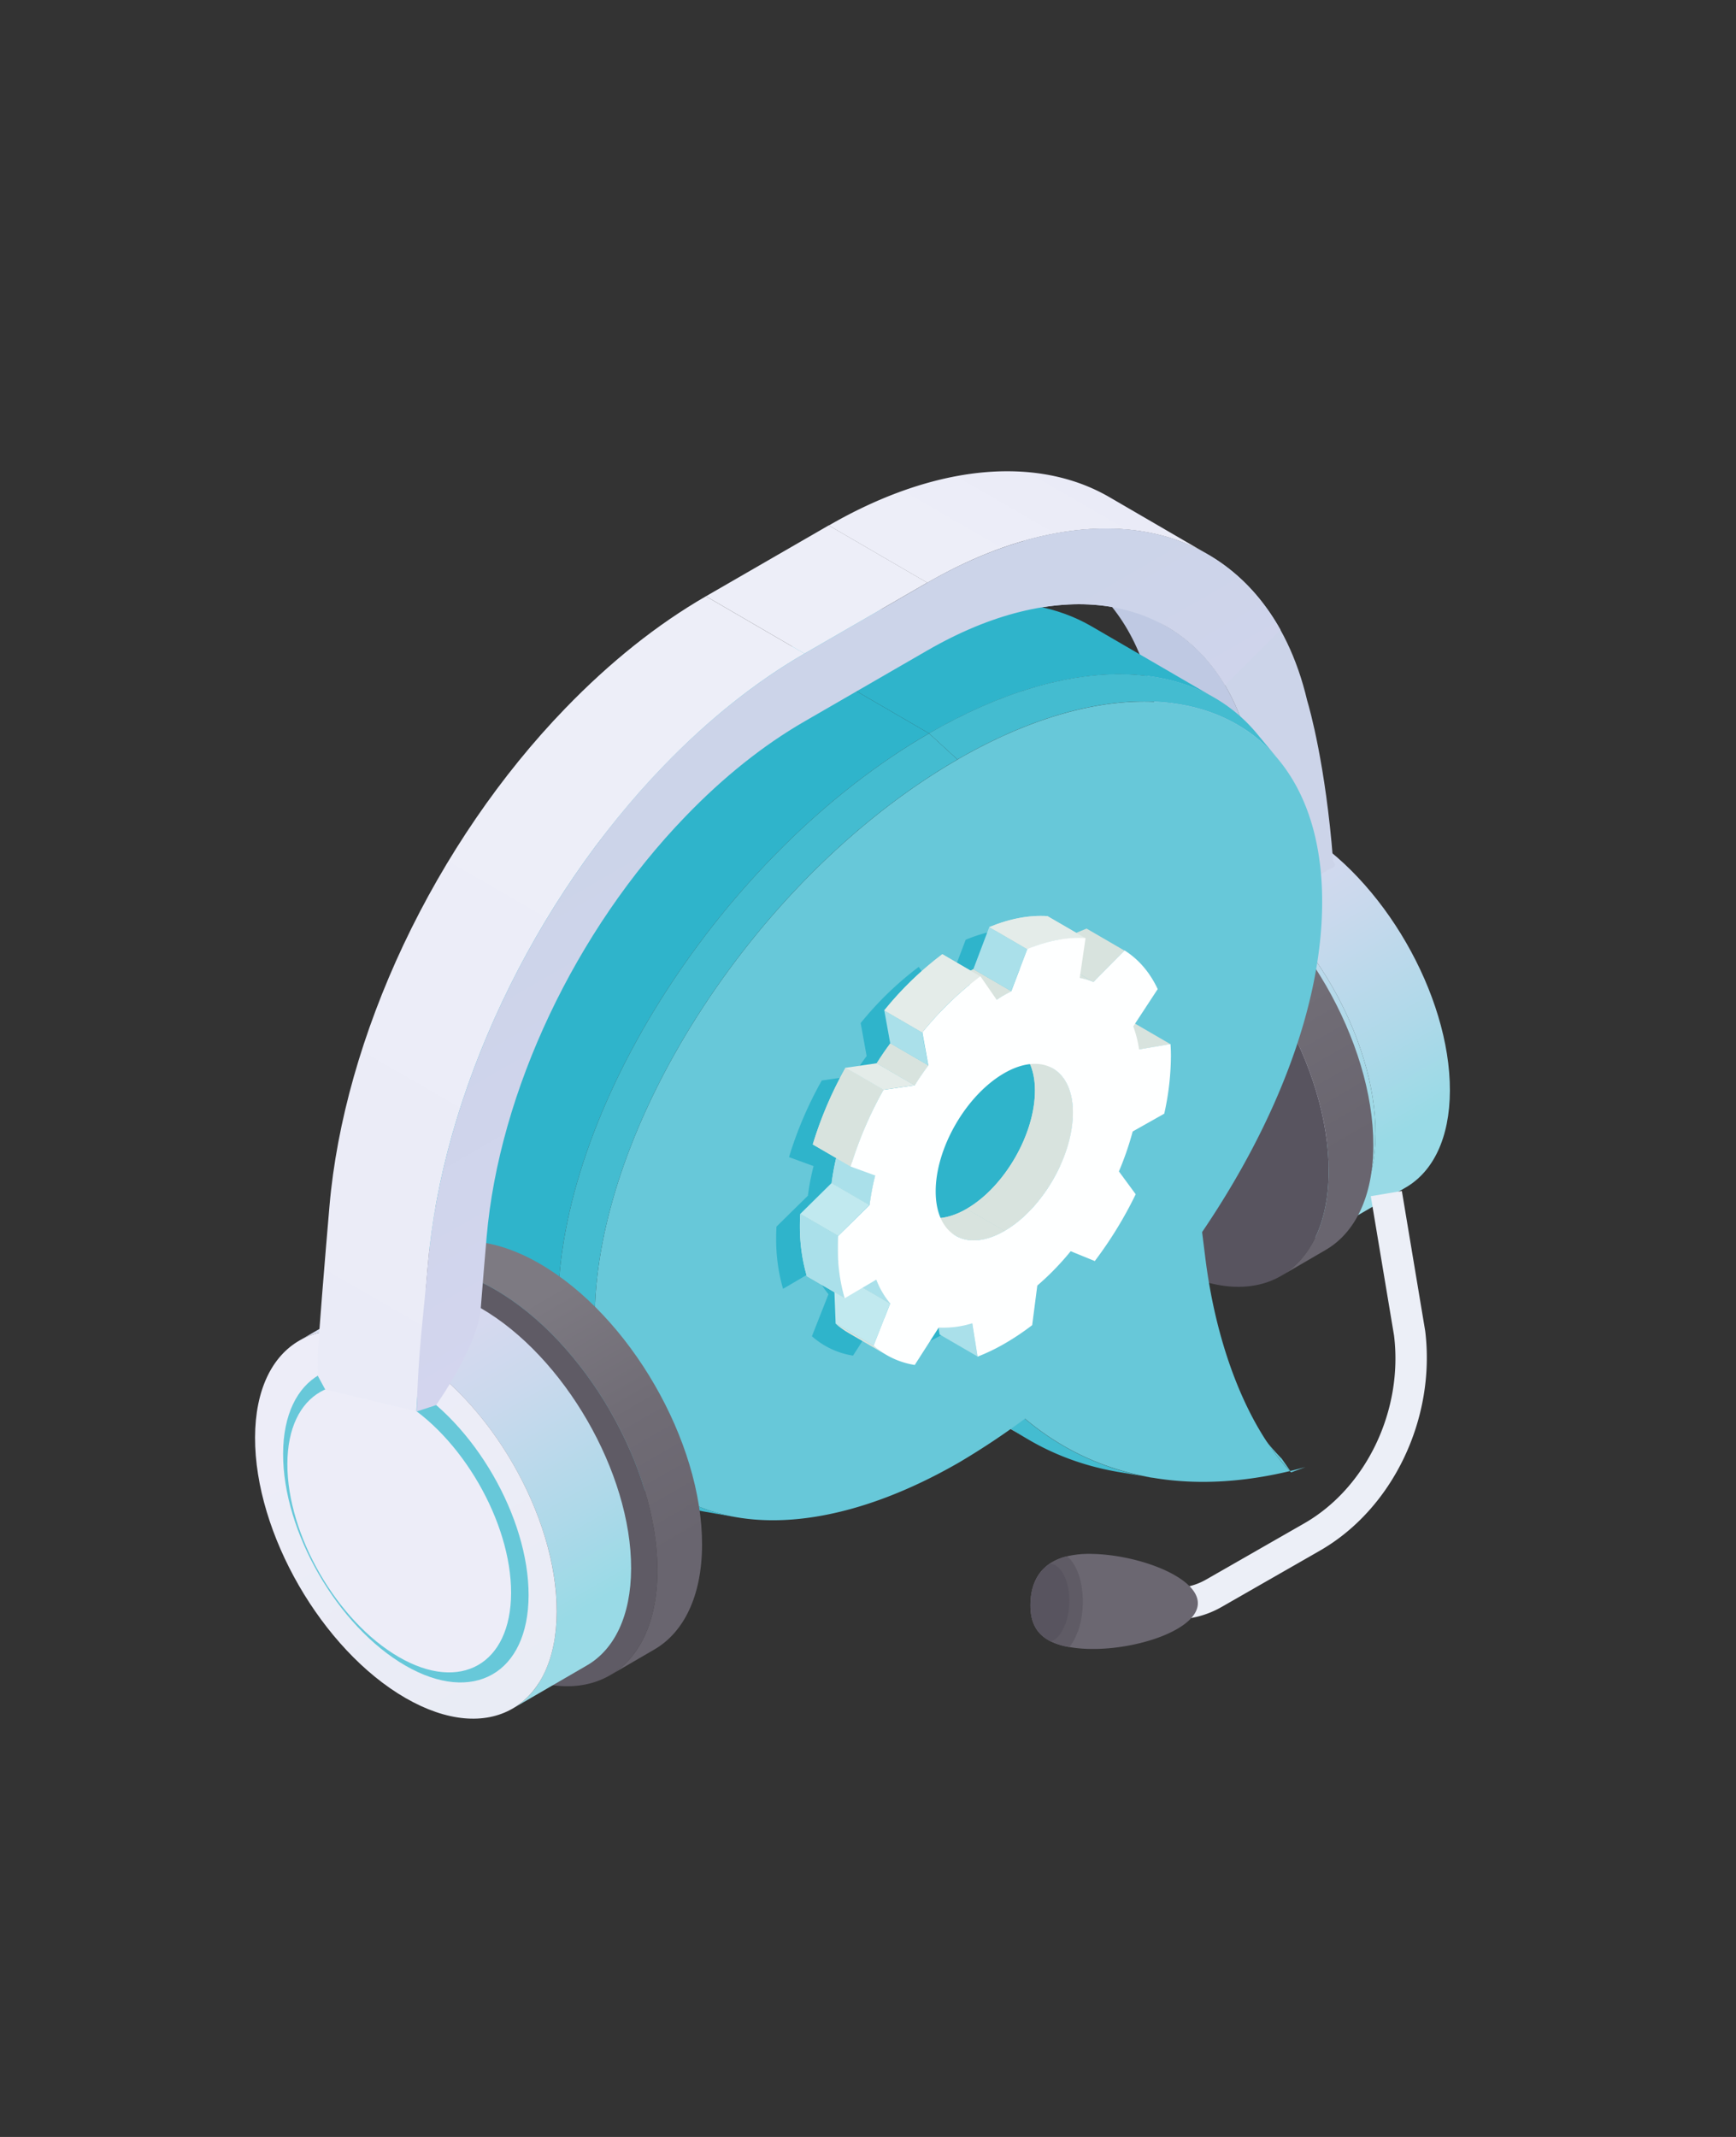 <svg xmlns="http://www.w3.org/2000/svg" xmlns:xlink="http://www.w3.org/1999/xlink" id="Layer_1" data-name="Layer 1" viewBox="0 0 1300 1600"><rect x="0" y="0" width="1300" height="1600" fill="#333333" stroke="none"/><defs><style>.cls-1{fill:none;}.cls-2{fill:url(#linear-gradient);}.cls-3{fill:url(#linear-gradient-2);}.cls-4{fill:url(#linear-gradient-3);}.cls-5{fill:url(#linear-gradient-4);}.cls-6{fill:#bfc9e3;}.cls-7{fill:#ccd4e9;}.cls-8{fill:#58545f;}.cls-9{fill:url(#linear-gradient-5);}.cls-10{fill:#67c8d9;}.cls-11{fill:#44bcd0;}.cls-12{fill:#2fb4cb;}.cls-13{fill:#5f5b65;}.cls-14{fill:url(#linear-gradient-6);}.cls-15{fill:#d9deee;}.cls-16{fill:url(#linear-gradient-7);}.cls-17{fill:url(#linear-gradient-8);}.cls-18{fill:#ededf8;}.cls-19{fill:url(#linear-gradient-9);}.cls-20{fill:#edeef8;}.cls-21{fill:url(#linear-gradient-10);}.cls-22{fill:url(#linear-gradient-11);}.cls-23{fill:#eceff7;}.cls-24{fill:#6b6771;}.cls-25{fill:#d8e3de;}.cls-26{fill:#aae0ea;}.cls-27{clip-path:url(#clip-path);}.cls-28{clip-path:url(#clip-path-2);}.cls-29{clip-path:url(#clip-path-3);}.cls-30{clip-path:url(#clip-path-4);}.cls-31{fill:#c1e9ef;}.cls-32{clip-path:url(#clip-path-5);}.cls-33{clip-path:url(#clip-path-6);}.cls-34{fill:#e4ece9;}.cls-35{clip-path:url(#clip-path-7);}.cls-36{clip-path:url(#clip-path-8);}.cls-37{clip-path:url(#clip-path-9);}.cls-38{clip-path:url(#clip-path-10);}.cls-39{clip-path:url(#clip-path-11);}.cls-40{clip-path:url(#clip-path-12);}.cls-41{fill:#feffff;}</style><linearGradient id="linear-gradient" x1="837.07" y1="2591.99" x2="973.15" y2="2591.99" gradientTransform="matrix(1, 0, 0, -1, 0, 3222)" gradientUnits="userSpaceOnUse"><stop offset="0.14" stop-color="#99dae6"></stop><stop offset="0.38" stop-color="#aed9e9"></stop><stop offset="0.77" stop-color="#cbd9ed"></stop><stop offset="1" stop-color="#d7d9ef"></stop></linearGradient><linearGradient id="linear-gradient-2" x1="-11855.73" y1="2327.91" x2="-11719.9" y2="2563.15" gradientTransform="translate(-10790.99 3210.28) rotate(180)" xlink:href="#linear-gradient"></linearGradient><linearGradient id="linear-gradient-3" x1="-11787.74" y1="2288.68" x2="-11628.49" y2="2564.46" gradientTransform="translate(-10790.99 3210.28) rotate(180)" xlink:href="#linear-gradient"></linearGradient><linearGradient id="linear-gradient-4" x1="828.27" y1="2435.4" x2="995.79" y2="2435.4" xlink:href="#linear-gradient"></linearGradient><linearGradient id="linear-gradient-5" x1="-11847.08" y1="2309.15" x2="-11675.07" y2="2607.07" gradientTransform="translate(-10828.49 3230.22) rotate(180)" gradientUnits="userSpaceOnUse"><stop offset="0.17" stop-color="#69656f"></stop><stop offset="0.47" stop-color="#706c75"></stop><stop offset="0.79" stop-color="#7d7a82"></stop></linearGradient><linearGradient id="linear-gradient-6" x1="-11324.95" y1="2001.78" x2="-11152.96" y2="2299.72" gradientTransform="translate(-10809.02 3222) rotate(180)" xlink:href="#linear-gradient-5"></linearGradient><linearGradient id="linear-gradient-7" x1="-11260.58" y1="1981.79" x2="-11124.78" y2="2217.07" gradientTransform="translate(-10809.02 3222) rotate(180)" xlink:href="#linear-gradient"></linearGradient><linearGradient id="linear-gradient-8" x1="-11192.58" y1="1942.56" x2="-11033.35" y2="2218.36" gradientTransform="translate(-10809.02 3222) rotate(180)" gradientUnits="userSpaceOnUse"><stop offset="0" stop-color="#e9ecf5"></stop><stop offset="0.82" stop-color="#ededf8"></stop></linearGradient><linearGradient id="linear-gradient-9" x1="-11540.79" y1="2764.09" x2="-11602.68" y2="2871.24" gradientTransform="translate(-10809.02 3222) rotate(180)" gradientUnits="userSpaceOnUse"><stop offset="0.29" stop-color="#edeef8"></stop><stop offset="1" stop-color="#eaebf7"></stop></linearGradient><linearGradient id="linear-gradient-10" x1="-11030.82" y1="2194.23" x2="-11359.25" y2="2763.08" gradientTransform="translate(-10809.02 3222) rotate(180)" gradientUnits="userSpaceOnUse"><stop offset="0" stop-color="#eaebf7"></stop><stop offset="0.71" stop-color="#edeef8"></stop></linearGradient><linearGradient id="linear-gradient-11" x1="-11491.86" y1="2375.72" x2="-11317.18" y2="2678.25" gradientTransform="translate(-10809.02 3222) rotate(180)" gradientUnits="userSpaceOnUse"><stop offset="0" stop-color="#d3d5ee"></stop><stop offset="0.86" stop-color="#ccd4e9"></stop></linearGradient><clipPath id="clip-path"><path class="cls-1" d="M760,783.46l28.37,16.48c9.25,5.35,15,16.73,15,33,.07,32.59-22.83,72.29-51.2,88.64l-28.38-16.48c28.38-16.36,51.28-56,51.21-88.64C775,800.19,769.2,788.8,760,783.46Z"></path></clipPath><clipPath id="clip-path-2"><path class="cls-1" d="M715.66,925.19l-28.37-16.48c9.37,5.41,22.27,4.65,36.55-3.59l28.37,16.49C737.93,929.85,725,930.6,715.66,925.19Z"></path></clipPath><clipPath id="clip-path-3"><path class="cls-1" d="M663.82,1014.46,635.45,998a62.08,62.08,0,0,1-9.69-7l28.37,16.49A62,62,0,0,0,663.82,1014.46Z"></path></clipPath><clipPath id="clip-path-4"><path class="cls-1" d="M808.45,732.19l-42.4-24.6a55,55,0,0,1,10.25,3.08l42.34,24.6a46.34,46.34,0,0,0-10.25-3.08Z"></path></clipPath><clipPath id="clip-path-5"><path class="cls-1" d="M666.59,976l-42.4-24.6c-4.22-5,6.23-2.77,3.52-9.75l28.37,16.48A62.8,62.8,0,0,0,666.53,976Z"></path></clipPath><clipPath id="clip-path-6"><path class="cls-1" d="M769.2,710.61l-28.38-16.48c15.67-6.48,30.33-9.06,43.6-8.18l28.37,16.48C799.52,701.55,784.86,704.13,769.2,710.61Z"></path></clipPath><clipPath id="clip-path-7"><path class="cls-1" d="M746.17,748.54,717.8,732.06c1.82-1.13,3.65-2.33,5.53-3.4s3.65-2,5.48-2.95l28.37,16.48c-1.82.94-3.65,1.95-5.47,3S748,747.41,746.17,748.54Z"></path></clipPath><clipPath id="clip-path-8"><path class="cls-1" d="M651.11,902.23l-28.37-16.48A188.65,188.65,0,0,1,627,863.6l28.37,16.49A185.8,185.8,0,0,0,651.11,902.23Z"></path></clipPath><clipPath id="clip-path-9"><path class="cls-1" d="M632.56,972l-28.38-16.49A132.77,132.77,0,0,1,599,918.08c0-3,.06-6.1.25-9.18l28.37,16.48c-.19,3.08-.25,6.1-.25,9.18A130.74,130.74,0,0,0,632.56,972Z"></path></clipPath><clipPath id="clip-path-10"><path class="cls-1" d="M684.9,812.58,656.52,796.1c3.21-5.09,6.61-10.13,10.2-14.91l28.37,16.48C691.57,802.46,688.17,807.49,684.9,812.58Z"></path></clipPath><clipPath id="clip-path-11"><path class="cls-1" d="M690.56,773l-28.37-16.48a246.56,246.56,0,0,1,43.47-42.08L734,730.93A244.79,244.79,0,0,0,690.56,773Z"></path></clipPath><clipPath id="clip-path-12"><path class="cls-1" d="M637,873.35l-28.37-16.48a289.81,289.81,0,0,1,24.53-57.43l28.37,16.48A290.34,290.34,0,0,0,637,873.35Z"></path></clipPath></defs><title>Business Support Service</title><g id="Layer_1-2" data-name="Layer 1-2"><path class="cls-2" d="M917.47,653.93l55.68-32.34c-31.39-18.12-59.83-19.82-80.4-7.86l-55.68,32.33c20.51-11.95,49-10.25,80.4,7.87Z"></path><path class="cls-3" d="M917.47,653.93l55.68-32.34c62.4,36,112.79,123.3,112.6,195-.12,35.61-12.64,60.64-33,72.47l-55.68,32.34c20.26-11.77,32.84-36.87,33-72.47.19-71.66-50.2-159-112.61-195Z"></path><path class="cls-4" d="M917.47,653.93c62.41,36,112.8,123.3,112.61,195s-51,100.59-113.3,64.54-112.8-123.3-112.61-195S855.13,617.88,917.47,653.93Z"></path><path class="cls-5" d="M912.31,690.35c-46.23-26.74-83.85-5.28-84,47.88s37.24,117.89,83.48,144.62,83.86,5.29,84-47.87S958.55,717.09,912.31,690.35Z"></path><path class="cls-6" d="M936.16,561.32l-73.8-42.9c.44,1.64,14.35,47.56,19.25,127.14,11.77,4.21,47.69,22.27,73.8,43.22C950.56,609,936.6,563,936.16,561.32Z"></path><path class="cls-6" d="M873.75,469.1,800,426.2c30.26,17.55,52.34,48.75,62.4,92.22l73.8,42.9C926.09,517.79,904,486.65,873.75,469.1Z"></path><path class="cls-7" d="M766.87,404.87c38.94-11.14,75.87-12.21,108-2.52,52.34,15.73,89.21,59.07,104,122.17,1.89,6.23,13.78,48.19,19.38,119.4.19,2.71,2.26,2.39,1.19,5.1-20.88,8.37-44.1,39-44.1,39-4.9-79.26-18.74-125-19.18-126.63-19.82-85.75-86.5-123.49-169.73-103.93-.07-17.55.12-35,.5-52.59Z"></path><path class="cls-8" d="M873.37,666.45C806,627.57,751.2,658.77,751,736.21s54.23,171.68,121.61,210.56S994.79,954.44,995,877,940.75,705.32,873.37,666.45Z"></path><path class="cls-9" d="M820,638.51c22.21-12.89,52.91-11.07,86.82,8.5,67.37,38.87,121.79,133.18,121.6,210.55-.12,38.44-13.71,65.49-35.61,78.26l-33.4,19.44C981.26,942.55,994.85,915.5,995,877c.18-77.38-54.23-171.68-121.61-210.55-33.91-19.57-64.61-21.39-86.81-8.5Z"></path><path class="cls-10" d="M955.34,1088.88c-4.09-5.35-8.17-10.76-12.26-16.1a227.43,227.43,0,0,0,16.73,19.37l7.11,10.19A146.64,146.64,0,0,1,955.34,1088.88Z"></path><path class="cls-10" d="M771.08,1078.31l-92.54-53.79a197.13,197.13,0,0,1-27.3-19.25l92.54,53.79A192.16,192.16,0,0,0,771.08,1078.31Z"></path><path class="cls-11" d="M863.18,1106.43c-8.49-1.44-17-2.89-25.48-4.28-35.48-6-67.25-20.5-94-43l23.84,3.09a197.53,197.53,0,0,0,95.62,44.29Z"></path><path class="cls-10" d="M749.44,449.16,774,453.5c-47.25-8.31-106.57,4.78-170.93,41.9l-21.2-5.16c63.17-36.43,121.23-49.2,167.47-41.08Z"></path><path class="cls-12" d="M817.32,468.91l92.54,53.79c-51.27-29.82-128.21-23.15-214.14,26.42l-92.54-53.79C689.11,445.7,766.05,439.09,817.32,468.91Z"></path><path class="cls-11" d="M941.25,549.31c5.35,6.42,10.63,12.83,16,19.25-46.17-55.74-136.39-59.89-240.31.06l-21.27-19.56c105.94-61.15,198.17-57,245.54.19Z"></path><path class="cls-10" d="M359.15,1035.72c-5.34-6.41-10.63-12.83-16-19.25-20.82-25.16-32.71-60.83-32.83-105.94C309.83,765.78,431.12,577.37,582,490.24l21.2,5.16C449.3,584.22,324.87,777.29,325.31,926.51,325.43,973.07,337.7,1009.87,359.15,1035.72Z"></path><path class="cls-12" d="M483.08,1116.12l-92.54-53.79c-40.57-23.59-65-69.95-65.23-135.88-.44-149.28,124-342.29,277.87-431.12l92.54,53.79C541.84,638,417.41,831,417.85,980.24,418,1046.17,442.51,1092.53,483.08,1116.12Z"></path><path class="cls-10" d="M717,568.68c150.86-87,272.77-39,273.09,105.82.25,76.24-33.22,164.51-89.9,248l2.39,19.18c9,72.29,34.54,130.29,64.3,160.74l10.75-4c-82.16,22.84-154.94,10.26-210.05-36.23a569.52,569.52,0,0,1-49.13,32.65c-150.86,87-272.78,39-273.09-105.82C444.84,844.29,566.12,655.88,717,568.75Z"></path><path class="cls-12" d="M825.56,826.86,802,840.14A227.34,227.34,0,0,1,791.72,870l12.58,17.11a300.05,300.05,0,0,1-30.64,50l-18-7.36a202.39,202.39,0,0,1-25,25.73l-3.84,29.63a189,189,0,0,1-20.44,13.71,147.49,147.49,0,0,1-20.45,9.88l-4-25a71.61,71.61,0,0,1-25.1,3.21L638.78,1015A60.62,60.62,0,0,1,608,1000.49L620.41,969A63,63,0,0,1,610,951.11L586.38,965a133.12,133.12,0,0,1-5.16-37.43c0-3,.07-6.1.25-9.18L605,895.25a188.65,188.65,0,0,1,4.22-22.15l-18.37-6.73A287.82,287.82,0,0,1,615.38,809l23.4-3.4c3.21-5.09,6.61-10.13,10.2-14.91L644.51,766A247.33,247.33,0,0,1,688,723.94l12.14,17.62c1.83-1.13,3.65-2.33,5.54-3.4s3.65-2,5.47-2.95l12-31.59c15.66-6.47,30.32-9,43.59-8.17L762.4,725.2a54.63,54.63,0,0,1,10.26,3.09L796,704.69c10.38,6.55,18.81,16.24,24.79,28.94l-18.31,27.93a85.65,85.65,0,0,1,4.34,17.18l23.53-4c.19,2.9.32,5.79.32,8.87a200.94,200.94,0,0,1-5,43.28Z"></path><path class="cls-11" d="M551,1135.94l-24.59-4.34C460.56,1120,418.1,1067.11,417.85,980.24,417.41,831,541.84,638,695.72,549.12L717,568.68C566.12,655.81,444.9,844.23,445.34,989,445.53,1073.15,486.8,1124.68,551,1135.94Z"></path><path class="cls-13" d="M370.73,965.52c-67.38-38.88-122.17-7.68-122.36,69.76S302.6,1207,370,1245.84s122.17,7.67,122.36-69.77S438.1,1004.39,370.73,965.52Z"></path><path class="cls-14" d="M317.32,937.65c22.21-12.9,52.91-11.07,86.81,8.49,67.38,38.88,121.8,133.18,121.61,210.56-.13,38.43-13.72,65.49-35.61,78.26l-33.4,19.43c21.89-12.7,35.48-39.75,35.6-78.25.19-77.38-54.23-171.68-121.6-210.56-33.91-19.57-64.61-21.39-86.82-8.49Z"></path><path class="cls-15" d="M304.3,1011.75,360,979.42c-31.39-18.12-59.83-19.82-80.4-7.86l-55.67,32.33c20.51-11.95,49-10.25,80.4,7.86Z"></path><path class="cls-16" d="M304.3,1011.75,360,979.42c62.41,36.05,112.8,123.3,112.61,195-.13,35.6-12.65,60.64-33,72.47l-55.67,32.33c20.26-11.76,32.84-36.86,33-72.47C417.09,1135.12,366.7,1047.8,304.3,1011.75Z"></path><path class="cls-17" d="M304.3,1011.75c62.4,36,112.79,123.31,112.6,195S366,1307.36,303.6,1271.32,190.81,1148,191,1076.3,242,975.71,304.3,1011.75Z"></path><path class="cls-10" d="M304.23,1035.91c50.77,29.32,91.79,100.34,91.6,158.66s-41.46,81.84-92.23,52.53S211.82,1146.76,212,1088.44,253.47,1006.6,304.23,1035.91Z"></path><path class="cls-18" d="M299.2,1048.18c-46.24-26.74-83.86-5.29-84,47.87s37.25,117.89,83.48,144.63,83.86,5.29,84.05-47.87S345.44,1074.91,299.2,1048.18Z"></path><path class="cls-19" d="M801.15,359.45A137.33,137.33,0,0,1,831,372.35l73.8,42.9A137.84,137.84,0,0,0,875,402.35c-51.65-15.47-115.82-3.46-180.55,34l-73.8-42.9C685.34,356,749.44,343.91,801.15,359.45Z"></path><polygon class="cls-20" points="694.4 436.26 620.6 393.36 528.63 446.45 602.42 489.36 694.4 436.26"></polygon><path class="cls-21" d="M602.42,489.36l-73.79-42.91c-36.36,20.95-71.84,49.26-105.44,84.05-48,49.63-89.83,110.78-121,176.77C271.33,772.76,252.14,840.45,246.73,903c-3.27,37.56-8.55,102.67-8.74,111,0,1.19.13,16.35.13,16.35l5.41,10,68.5,16.36c-1.63,11.26,4.79-67.81,8.5-110.78,5.41-62.6,24.59-130.29,55.48-195.71,31.14-66,73-127.14,121-176.78C530.58,538.61,566.06,510.37,602.42,489.36Z"></path><path class="cls-22" d="M320.53,945.89c5.41-62.6,24.59-130.29,55.48-195.71,31.14-66,73-127.14,121-176.78,33.59-34.79,69.07-63,105.43-84l91.91-53.1c64.8-37.37,128.9-49.45,180.55-34,36,10.82,64.74,34.79,84,69.26l-41.59,41.59C876.46,444.25,790,431.79,694.46,487l-91.91,53.09c-30.76,17.74-60.77,41.65-89.14,71.09-82.54,85.37-139.6,206.09-149,315-1.25,14.54-2.83,33.22-4.4,53.35-2.2,28.44-33.47,72.54-33.47,72.54L312,1056.8c1.32-46.74,4.78-67.82,8.49-110.79Z"></path><path class="cls-23" d="M879.35,1212.5a71,71,0,0,1-35.1-9.25l-8.12-4.59,11.7-20.45,8.12,4.59a47.7,47.7,0,0,0,47,0l73.6-42.14c46.56-26.62,74.24-84.49,67.38-140.67l-17.43-104.37,23.28-3.9,17.49,104.87c8,65.87-24.47,133.31-79,164.51l-73.6,42.15a70.75,70.75,0,0,1-35.23,9.31Z"></path><path class="cls-24" d="M897,1200.61c-.37,19.63-45.42,34.72-80.77,34a98.7,98.7,0,0,1-15.41-1.39,49,49,0,0,1-13.84-4.21c-11.83-5.79-15.61-15.79-15.35-28.25.25-11.64,4-22.83,14.28-29.88a39.56,39.56,0,0,1,13-5.6,72.59,72.59,0,0,1,18.81-1.82C853,1164.12,897.4,1181,897,1200.61Z"></path><path class="cls-13" d="M806.88,1222.06a40.08,40.08,0,0,1-6,11.13A49,49,0,0,1,787,1229c-11.83-5.79-15.6-15.79-15.35-28.25.25-11.63,4-22.83,14.28-29.88a39.56,39.56,0,0,1,13-5.6,17,17,0,0,1,3.4,3.34c9.24,11.57,11.32,35.48,4.65,53.53Z"></path><polygon class="cls-25" points="852.86 785.78 824.49 769.3 848.02 765.28 876.39 781.76 852.86 785.78"></polygon><polygon class="cls-26" points="732.02 1015.65 703.64 999.17 699.62 974.13 727.99 990.62 732.02 1015.65"></polygon><path class="cls-25" d="M760,783.46l28.37,16.48c9.25,5.35,15,16.73,15,33,.07,32.59-22.83,72.29-51.2,88.64l-28.38-16.48c28.38-16.36,51.28-56,51.21-88.64C775,800.19,769.2,788.8,760,783.46Z"></path><g class="cls-27"><path class="cls-25" d="M752.21,921.61l-28.37-16.49c28.37-16.35,51.27-56,51.21-88.64,0-16.23-5.79-27.61-15-33L788.45,800c9.24,5.35,15,16.74,15,33,.06,32.58-22.84,72.28-51.21,88.64Z"></path></g><path class="cls-25" d="M715.66,925.19l-28.37-16.48c9.37,5.41,22.27,4.65,36.55-3.59l28.37,16.49C737.93,929.85,725,930.6,715.66,925.19Z"></path><g class="cls-28"><path class="cls-25" d="M715.66,925.19l-28.37-16.48c9.37,5.41,22.27,4.65,36.55-3.59l28.37,16.49c-14.28,8.24-27.24,9-36.55,3.58Z"></path></g><polygon class="cls-25" points="818.71 735.33 776.37 710.67 813.67 695.26 842.04 711.74 818.71 735.33"></polygon><path class="cls-26" d="M663.82,1014.46,635.45,998a62.08,62.08,0,0,1-9.69-7l28.37,16.49A62,62,0,0,0,663.82,1014.46Z"></path><g class="cls-29"><path class="cls-25" d="M663.82,1014.46,635.45,998a62.08,62.08,0,0,1-9.69-7l28.37,16.49a62,62,0,0,0,9.69,7Z"></path></g><path class="cls-25" d="M808.45,732.19l-42.4-24.6a55,55,0,0,1,10.25,3.08l42.34,24.6a46.34,46.34,0,0,0-10.25-3.08Z"></path><g class="cls-30"><path class="cls-25" d="M808.45,732.19l-42.4-24.6a55,55,0,0,1,10.25,3.08l42.4,24.6a46.18,46.18,0,0,0-10.25-3.08Z"></path></g><polygon class="cls-31" points="654.13 1007.48 625.76 990.99 624.25 951.3 666.59 975.96 654.13 1007.48"></polygon><path class="cls-25" d="M666.59,976l-42.4-24.6c-4.22-5,6.23-2.77,3.52-9.75l28.37,16.48A62.8,62.8,0,0,0,666.53,976Z"></path><g class="cls-32"><path class="cls-26" d="M666.59,976l-42.34-24.6c-4.21-5,6.23-2.77,3.53-9.75l28.37,16.48A62.78,62.78,0,0,0,666.59,976Z"></path></g><polygon class="cls-26" points="757.24 742.19 728.87 725.71 740.82 694.13 769.2 710.61 757.24 742.19"></polygon><path class="cls-25" d="M769.2,710.61l-28.38-16.48c15.67-6.48,30.33-9.06,43.6-8.18l28.37,16.48C799.52,701.55,784.86,704.13,769.2,710.61Z"></path><g class="cls-33"><path class="cls-34" d="M769.2,710.61l-28.38-16.48c15.67-6.48,30.33-9.06,43.6-8.18l28.37,16.48c-13.27-.88-27.93,1.7-43.59,8.18Z"></path></g><path class="cls-25" d="M746.17,748.54,717.8,732.06c1.82-1.13,3.65-2.33,5.53-3.4s3.65-2,5.48-2.95l28.37,16.48c-1.82.94-3.65,1.95-5.47,3S748,747.41,746.17,748.54Z"></path><g class="cls-35"><path class="cls-25" d="M746.17,748.54,717.8,732.06c1.82-1.13,3.65-2.33,5.53-3.4s3.65-2,5.48-2.95l28.37,16.48c-1.82.94-3.65,1.95-5.47,3s-3.72,2.26-5.54,3.39Z"></path></g><path class="cls-25" d="M651.11,902.23l-28.37-16.48A188.65,188.65,0,0,1,627,863.6l28.37,16.49A185.8,185.8,0,0,0,651.11,902.23Z"></path><g class="cls-36"><path class="cls-26" d="M651.11,902.23l-28.37-16.48A188.65,188.65,0,0,1,627,863.6l28.37,16.49a185.8,185.8,0,0,0-4.22,22.14Z"></path></g><path class="cls-25" d="M632.56,972l-28.38-16.49A132.77,132.77,0,0,1,599,918.08c0-3,.06-6.1.25-9.18l28.37,16.48c-.19,3.08-.25,6.1-.25,9.18A130.74,130.74,0,0,0,632.56,972Z"></path><g class="cls-37"><path class="cls-26" d="M632.56,972l-28.38-16.49A132.77,132.77,0,0,1,599,918.08c0-3,.06-6.1.25-9.18l28.37,16.48c-.19,3.08-.25,6.1-.25,9.18A130.74,130.74,0,0,0,632.56,972Z"></path></g><polygon class="cls-31" points="627.65 925.38 599.28 908.9 622.74 885.75 651.12 902.23 627.65 925.38"></polygon><path class="cls-25" d="M684.9,812.58,656.52,796.1c3.21-5.09,6.61-10.13,10.2-14.91l28.37,16.48C691.57,802.46,688.17,807.49,684.9,812.58Z"></path><g class="cls-38"><path class="cls-25" d="M684.9,812.58,656.52,796.1c3.21-5.09,6.61-10.13,10.2-14.91l28.37,16.48c-3.52,4.79-6.92,9.82-10.19,14.91Z"></path></g><polygon class="cls-26" points="695.02 797.67 666.65 781.19 662.19 756.53 690.56 773.01 695.02 797.67"></polygon><path class="cls-25" d="M690.56,773l-28.37-16.48a246.56,246.56,0,0,1,43.47-42.08L734,730.93A244.79,244.79,0,0,0,690.56,773Z"></path><g class="cls-39"><path class="cls-34" d="M690.56,773l-28.37-16.48a246.56,246.56,0,0,1,43.47-42.08L734,730.93A244.79,244.79,0,0,0,690.56,773Z"></path></g><path class="cls-25" d="M637,873.35l-28.37-16.48a289.81,289.81,0,0,1,24.53-57.43l28.37,16.48A290.34,290.34,0,0,0,637,873.35Z"></path><g class="cls-40"><path class="cls-25" d="M637,873.35l-28.37-16.48a289.81,289.81,0,0,1,24.53-57.43l28.37,16.48A290.34,290.34,0,0,0,637,873.35Z"></path></g><path class="cls-41" d="M871.74,833.91l-23.53,13.27a227,227,0,0,1-10.32,29.89l12.58,17.11a300.41,300.41,0,0,1-30.63,50l-18.06-7.36a202.39,202.39,0,0,1-25,25.73l-3.83,29.63a192.05,192.05,0,0,1-20.45,13.71,147.4,147.4,0,0,1-20.44,9.88l-4-25a72.08,72.08,0,0,1-25.1,3.21L685,1022a60.85,60.85,0,0,1-30.83-14.47L666.59,976a62.72,62.72,0,0,1-10.44-17.86l-23.59,13.9a132.86,132.86,0,0,1-5.16-37.43c0-3,.06-6.1.25-9.19l23.53-23.15a188,188,0,0,1,4.21-22.14L637,873.42A289.6,289.6,0,0,1,661.56,816l23.4-3.4c3.21-5.09,6.61-10.12,10.19-14.91L690.68,773a246.91,246.91,0,0,1,43.47-42.08l12.15,17.61c1.82-1.13,3.64-2.33,5.53-3.39s3.65-2,5.48-3l12-31.58c15.67-6.48,30.32-9.06,43.6-8.18l-4.34,29.76a55.26,55.26,0,0,1,10.25,3.08l23.34-23.59c10.38,6.54,18.81,16.23,24.79,28.94l-18.31,27.93A85.37,85.37,0,0,1,853,785.72l23.53-4c.19,2.89.31,5.78.31,8.87a201.09,201.09,0,0,1-5,43.28Zm-119.53,87.7c28.37-16.36,51.27-56.06,51.21-88.64s-23.15-45.8-51.52-29.38-51.34,56-51.21,88.7S723.9,938,752.27,921.61h-.06Z"></path><polygon class="cls-34" points="661.5 815.98 633.12 799.5 656.52 796.1 684.9 812.58 661.5 815.98"></polygon><path class="cls-8" d="M797.76,1216c-2.65,7.11-6.55,11.64-10.7,13-11.83-5.79-15.6-15.79-15.35-28.25.25-11.63,4-22.83,14.28-29.88,2.9,0,5.79,1.45,8.31,4.66,7,8.74,8.55,26.86,3.52,40.51Z"></path></g></svg>